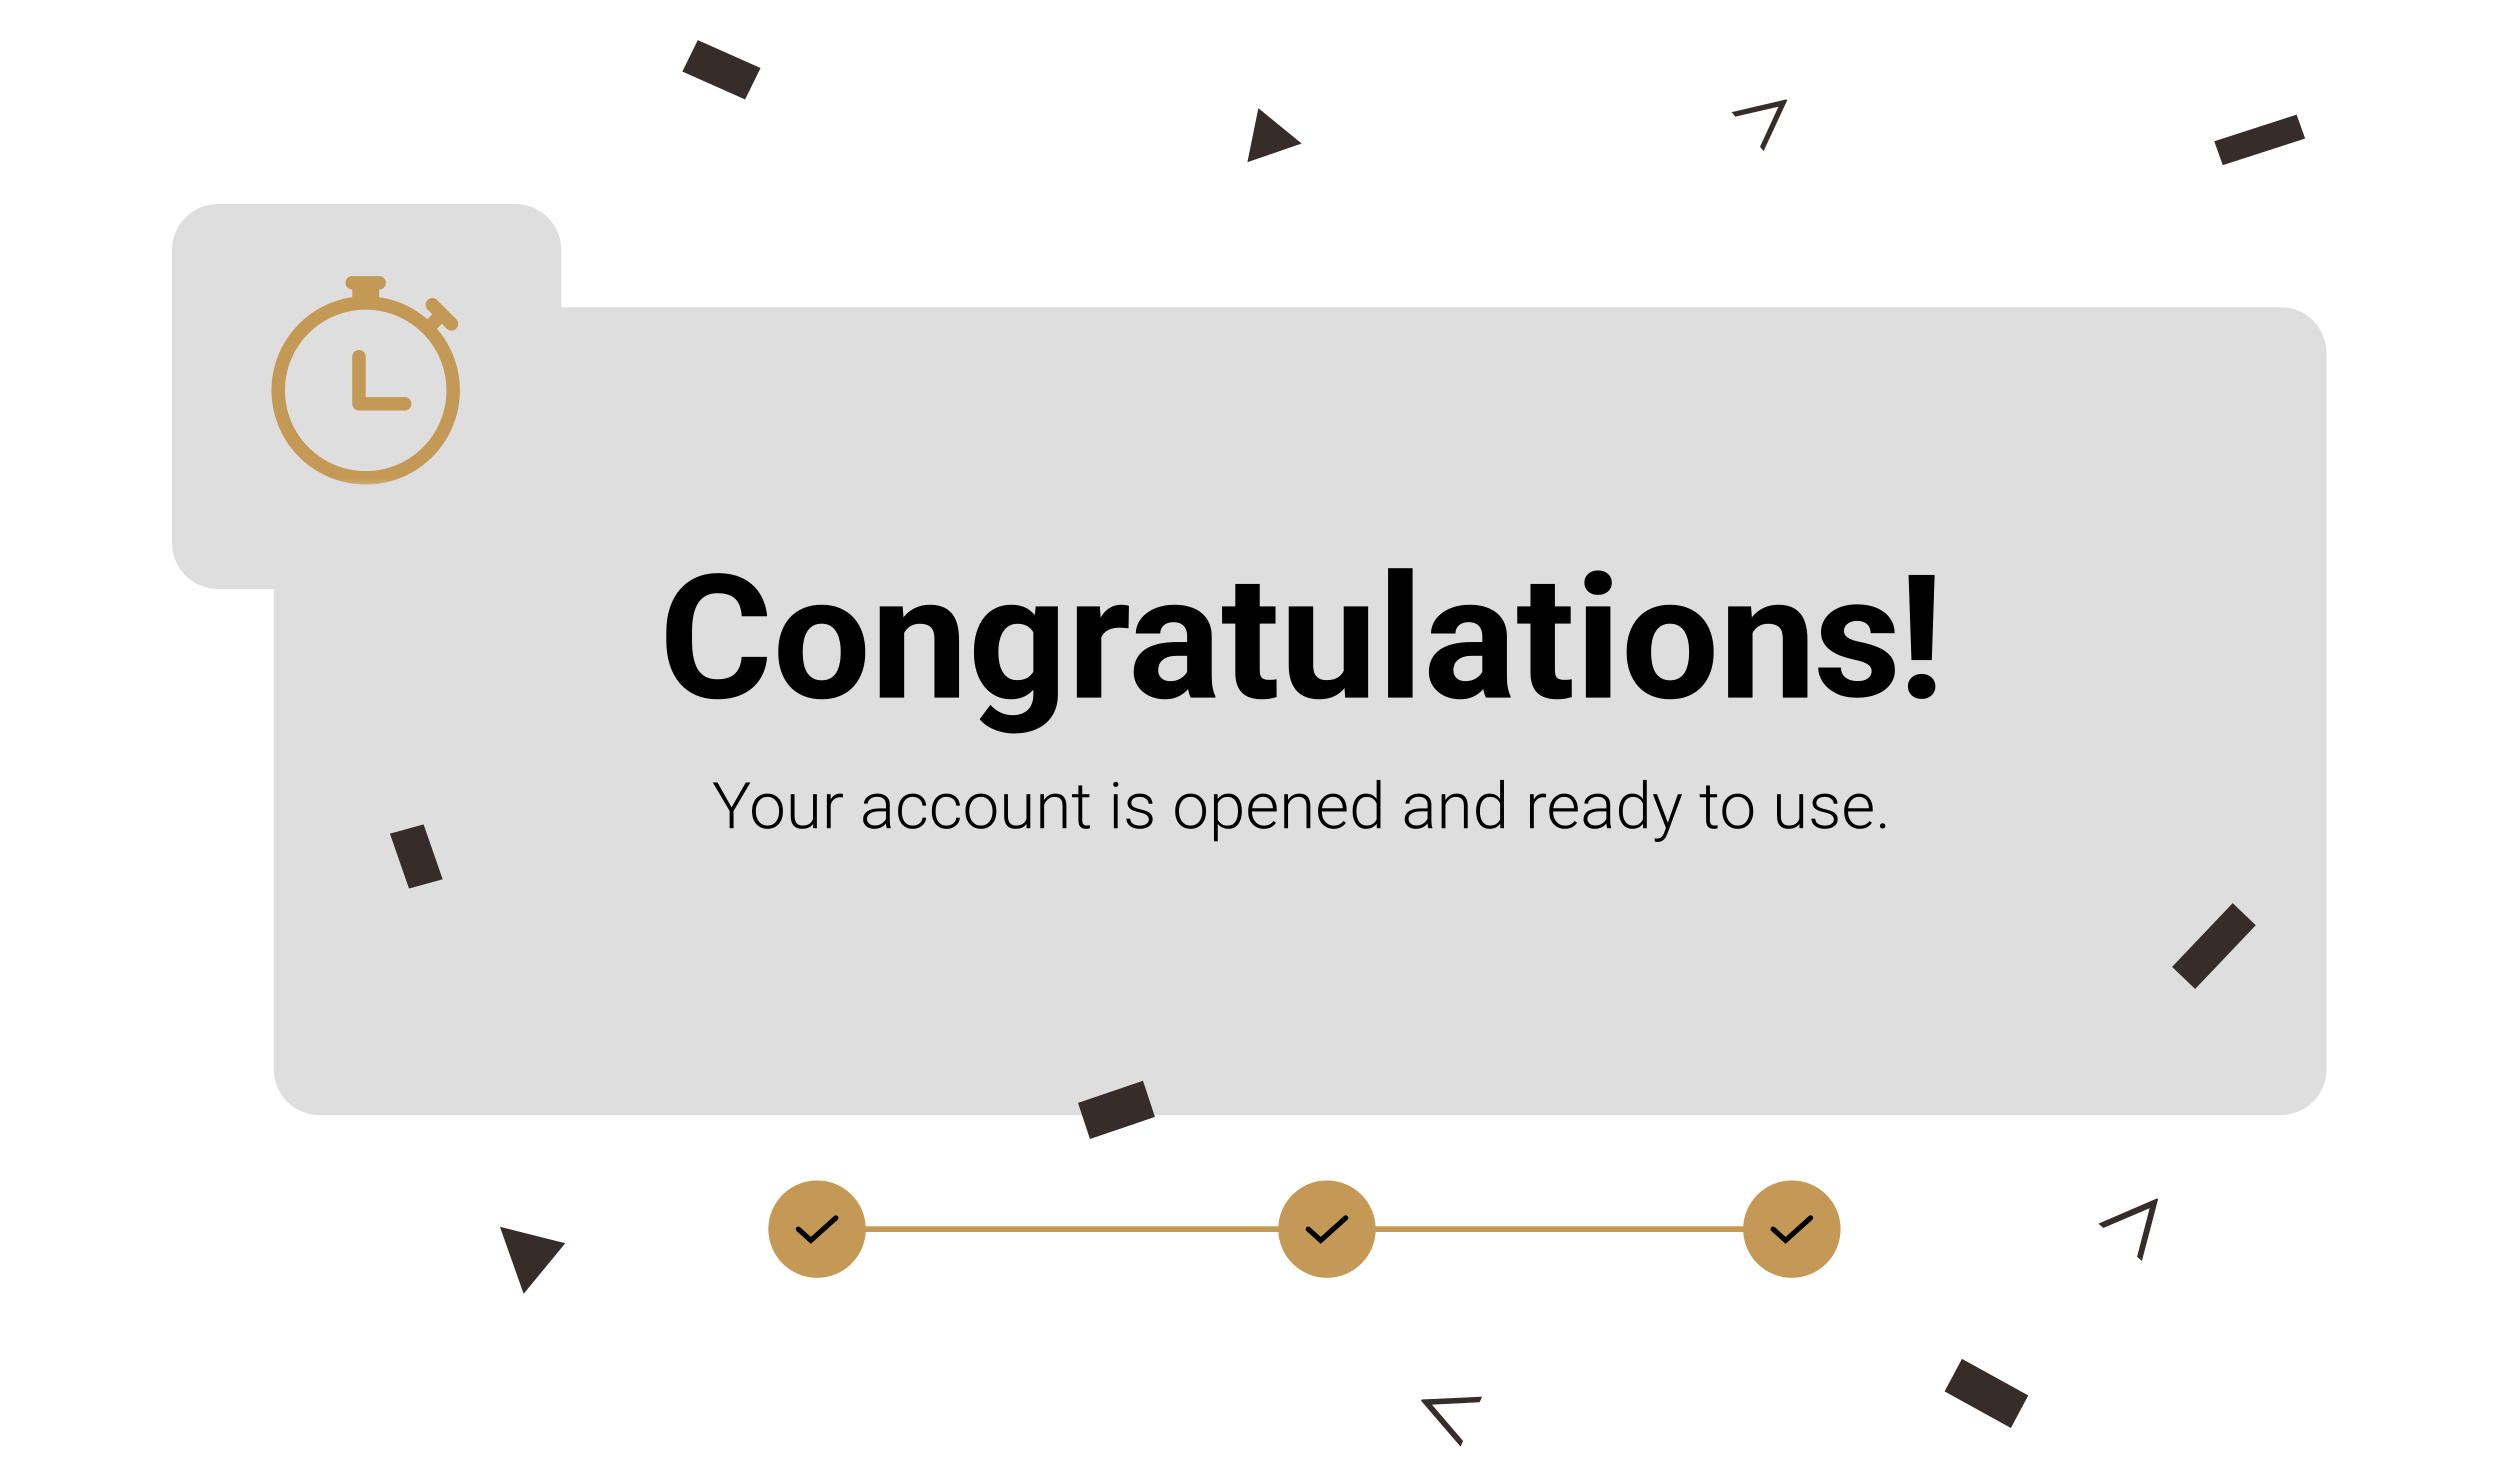 <svg width="484" height="284" viewBox="0 0 484 284" fill="none" xmlns="http://www.w3.org/2000/svg">
<g filter="url(#filter0_d_119_3181)">
<path d="M441.532 211.891H61.881C56.976 211.891 53 207.917 53 203.016V64.344C53 59.442 56.976 55.469 61.881 55.469H441.532C446.437 55.469 450.413 59.442 450.413 64.344V203.016C450.413 207.917 446.437 211.891 441.532 211.891Z" fill="#DEDEDE"/>
</g>
<path d="M138.903 151.487L141.634 156.309L144.389 151.487H145.268L142.017 157.003V160.342H141.256V157.003L138 151.487H138.903ZM145.596 157.155V156.954C145.596 156.475 145.666 156.034 145.806 155.628C145.947 155.222 146.147 154.872 146.407 154.576C146.672 154.28 146.986 154.051 147.354 153.889C147.722 153.723 148.131 153.64 148.58 153.64C149.034 153.64 149.445 153.723 149.812 153.889C150.179 154.051 150.495 154.28 150.76 154.576C151.024 154.872 151.226 155.222 151.366 155.628C151.507 156.034 151.576 156.475 151.576 156.954V157.155C151.576 157.634 151.507 158.075 151.366 158.481C151.226 158.882 151.024 159.231 150.76 159.527C150.5 159.823 150.186 160.054 149.818 160.22C149.451 160.382 149.043 160.463 148.592 160.463C148.138 160.463 147.728 160.382 147.36 160.22C146.993 160.054 146.678 159.823 146.414 159.527C146.15 159.231 145.947 158.882 145.806 158.481C145.666 158.075 145.596 157.634 145.596 157.155ZM146.332 156.954V157.155C146.332 157.515 146.382 157.858 146.481 158.183C146.581 158.503 146.724 158.789 146.915 159.04C147.105 159.287 147.339 159.482 147.62 159.625C147.901 159.766 148.225 159.837 148.592 159.837C148.956 159.837 149.275 159.766 149.552 159.625C149.833 159.482 150.067 159.287 150.258 159.04C150.448 158.789 150.591 158.503 150.685 158.183C150.784 157.858 150.834 157.515 150.834 157.155V156.954C150.834 156.598 150.784 156.258 150.685 155.939C150.591 155.618 150.446 155.333 150.251 155.081C150.062 154.829 149.827 154.631 149.546 154.484C149.266 154.339 148.943 154.265 148.58 154.265C148.217 154.265 147.895 154.339 147.614 154.484C147.338 154.631 147.103 154.829 146.908 155.081C146.719 155.333 146.574 155.618 146.475 155.939C146.38 156.258 146.332 156.598 146.332 156.954ZM157.402 158.821V153.761H158.145V160.342H157.433L157.402 158.821ZM157.539 157.605L157.922 157.593C157.922 158.006 157.873 158.387 157.773 158.736C157.675 159.085 157.52 159.389 157.309 159.648C157.099 159.908 156.827 160.108 156.493 160.25C156.158 160.393 155.755 160.463 155.285 160.463C154.959 160.463 154.659 160.419 154.387 160.329C154.119 160.236 153.888 160.091 153.694 159.891C153.5 159.693 153.349 159.436 153.242 159.119C153.139 158.803 153.087 158.419 153.087 157.97V153.761H153.824V157.982C153.824 158.334 153.863 158.629 153.942 158.864C154.024 159.099 154.135 159.287 154.276 159.429C154.421 159.572 154.586 159.672 154.772 159.733C154.956 159.795 155.157 159.825 155.372 159.825C155.917 159.825 156.346 159.721 156.66 159.514C156.978 159.308 157.202 159.036 157.334 158.7C157.47 158.359 157.539 157.994 157.539 157.605ZM160.82 154.85V160.342H160.083V153.761H160.802L160.82 154.85ZM163.191 153.712L163.173 154.382C163.09 154.369 163.01 154.359 162.931 154.352C162.852 154.343 162.768 154.339 162.677 154.339C162.355 154.339 162.073 154.397 161.829 154.516C161.59 154.629 161.387 154.789 161.222 154.996C161.057 155.199 160.931 155.437 160.845 155.713C160.758 155.985 160.709 156.277 160.696 156.589L160.423 156.692C160.423 156.263 160.469 155.864 160.56 155.494C160.65 155.126 160.789 154.803 160.975 154.527C161.164 154.248 161.402 154.031 161.687 153.876C161.975 153.718 162.314 153.64 162.702 153.64C162.796 153.64 162.889 153.648 162.98 153.663C163.075 153.676 163.145 153.693 163.191 153.712ZM171.524 159.162V155.768C171.524 155.456 171.458 155.186 171.326 154.959C171.194 154.733 171 154.558 170.744 154.437C170.488 154.314 170.173 154.254 169.796 154.254C169.45 154.254 169.14 154.314 168.868 154.437C168.6 154.554 168.387 154.714 168.231 154.916C168.077 155.116 168.001 155.337 168.001 155.58L167.258 155.573C167.258 155.326 167.321 155.088 167.444 154.856C167.568 154.625 167.743 154.418 167.971 154.235C168.198 154.053 168.468 153.909 168.781 153.804C169.099 153.695 169.448 153.64 169.828 153.64C170.307 153.64 170.727 153.718 171.091 153.876C171.458 154.035 171.745 154.272 171.951 154.588C172.158 154.905 172.26 155.302 172.26 155.78V158.961C172.26 159.189 172.277 159.423 172.31 159.667C172.347 159.91 172.399 160.11 172.465 160.269V160.342H171.679C171.63 160.195 171.591 160.014 171.561 159.795C171.537 159.572 171.524 159.361 171.524 159.162ZM171.697 156.511L171.71 157.07H170.255C169.876 157.07 169.534 157.104 169.233 157.173C168.936 157.238 168.685 157.336 168.478 157.466C168.272 157.591 168.113 157.743 168.001 157.921C167.895 158.1 167.841 158.302 167.841 158.529C167.841 158.764 167.9 158.98 168.02 159.174C168.144 159.368 168.317 159.525 168.54 159.642C168.767 159.756 169.036 159.812 169.345 159.812C169.757 159.812 170.121 159.738 170.435 159.587C170.753 159.438 171.015 159.24 171.221 158.998C171.427 158.755 171.565 158.489 171.636 158.201L171.957 158.621C171.904 158.823 171.805 159.032 171.66 159.247C171.52 159.457 171.336 159.657 171.11 159.844C170.883 160.025 170.614 160.176 170.305 160.293C169.999 160.406 169.653 160.463 169.264 160.463C168.826 160.463 168.445 160.382 168.119 160.22C167.797 160.058 167.546 159.837 167.364 159.557C167.187 159.274 167.098 158.953 167.098 158.596C167.098 158.272 167.168 157.982 167.308 157.726C167.449 157.467 167.65 157.249 167.915 157.07C168.183 156.887 168.505 156.749 168.88 156.656C169.261 156.558 169.685 156.511 170.156 156.511H171.697ZM176.718 159.837C177.032 159.837 177.325 159.78 177.597 159.667C177.874 159.549 178.101 159.376 178.279 159.15C178.461 158.919 178.563 158.636 178.588 158.304H179.294C179.273 158.721 179.143 159.095 178.904 159.423C178.669 159.748 178.359 160.003 177.976 160.19C177.595 160.372 177.177 160.463 176.718 160.463C176.252 160.463 175.839 160.38 175.48 160.214C175.125 160.048 174.828 159.817 174.589 159.521C174.349 159.221 174.168 158.872 174.044 158.474C173.925 158.073 173.864 157.641 173.864 157.179V156.924C173.864 156.462 173.925 156.032 174.044 155.635C174.168 155.233 174.349 154.884 174.589 154.588C174.828 154.288 175.125 154.055 175.48 153.889C175.835 153.723 176.246 153.64 176.712 153.64C177.191 153.64 177.621 153.735 178 153.925C178.383 154.116 178.689 154.386 178.916 154.735C179.147 155.083 179.273 155.496 179.294 155.975H178.588C178.567 155.622 178.472 155.318 178.303 155.063C178.134 154.807 177.911 154.611 177.634 154.473C177.359 154.335 177.051 154.265 176.712 154.265C176.333 154.265 176.008 154.339 175.74 154.484C175.471 154.627 175.253 154.824 175.084 155.075C174.919 155.322 174.797 155.607 174.719 155.926C174.64 156.243 174.601 156.575 174.601 156.924V157.179C174.601 157.532 174.638 157.868 174.713 158.189C174.791 158.505 174.912 158.787 175.077 159.034C175.247 159.282 175.466 159.478 175.735 159.625C176.006 159.766 176.335 159.837 176.718 159.837ZM183.257 159.837C183.57 159.837 183.863 159.78 184.136 159.667C184.411 159.549 184.639 159.376 184.816 159.15C184.998 158.919 185.101 158.636 185.126 158.304H185.831C185.811 158.721 185.681 159.095 185.442 159.423C185.206 159.748 184.896 160.003 184.513 160.19C184.133 160.372 183.714 160.463 183.257 160.463C182.789 160.463 182.377 160.38 182.018 160.214C181.663 160.048 181.366 159.817 181.126 159.521C180.887 159.221 180.706 158.872 180.581 158.474C180.462 158.073 180.402 157.641 180.402 157.179V156.924C180.402 156.462 180.462 156.032 180.581 155.635C180.706 155.233 180.887 154.884 181.126 154.588C181.366 154.288 181.663 154.055 182.018 153.889C182.373 153.723 182.783 153.64 183.25 153.64C183.729 153.64 184.158 153.735 184.538 153.925C184.922 154.116 185.227 154.386 185.454 154.735C185.685 155.083 185.811 155.496 185.831 155.975H185.126C185.106 155.622 185.01 155.318 184.841 155.063C184.671 154.807 184.449 154.611 184.173 154.473C183.896 154.335 183.588 154.265 183.25 154.265C182.87 154.265 182.546 154.339 182.278 154.484C182.01 154.627 181.791 154.824 181.622 155.075C181.457 155.322 181.335 155.607 181.256 155.926C181.178 156.243 181.139 156.575 181.139 156.924V157.179C181.139 157.532 181.176 157.868 181.25 158.189C181.328 158.505 181.451 158.787 181.616 159.034C181.785 159.282 182.003 159.478 182.272 159.625C182.544 159.766 182.872 159.837 183.257 159.837ZM186.916 157.155V156.954C186.916 156.475 186.985 156.034 187.126 155.628C187.266 155.222 187.466 154.872 187.726 154.576C187.99 154.28 188.306 154.051 188.674 153.889C189.04 153.723 189.449 153.64 189.899 153.64C190.353 153.64 190.764 153.723 191.131 153.889C191.498 154.051 191.814 154.28 192.078 154.576C192.342 154.872 192.545 155.222 192.685 155.628C192.825 156.034 192.896 156.475 192.896 156.954V157.155C192.896 157.634 192.825 158.075 192.685 158.481C192.545 158.882 192.342 159.231 192.078 159.527C191.818 159.823 191.504 160.054 191.138 160.22C190.77 160.382 190.361 160.463 189.911 160.463C189.458 160.463 189.047 160.382 188.679 160.22C188.312 160.054 187.996 159.823 187.732 159.527C187.468 159.231 187.266 158.882 187.126 158.481C186.985 158.075 186.916 157.634 186.916 157.155ZM187.652 156.954V157.155C187.652 157.515 187.702 157.858 187.8 158.183C187.899 158.503 188.044 158.789 188.234 159.04C188.423 159.287 188.659 159.482 188.94 159.625C189.22 159.766 189.544 159.837 189.911 159.837C190.274 159.837 190.595 159.766 190.871 159.625C191.151 159.482 191.387 159.287 191.577 159.04C191.766 158.789 191.909 158.503 192.004 158.183C192.103 157.858 192.153 157.515 192.153 157.155V156.954C192.153 156.598 192.103 156.258 192.004 155.939C191.909 155.618 191.764 155.333 191.571 155.081C191.381 154.829 191.145 154.631 190.865 154.484C190.584 154.339 190.263 154.265 189.899 154.265C189.536 154.265 189.214 154.339 188.934 154.484C188.657 154.631 188.421 154.829 188.228 155.081C188.038 155.333 187.893 155.618 187.795 155.939C187.7 156.258 187.652 156.598 187.652 156.954ZM198.721 158.821V153.761H199.464V160.342H198.753L198.721 158.821ZM198.857 157.605L199.242 157.593C199.242 158.006 199.192 158.387 199.093 158.736C198.994 159.085 198.839 159.389 198.628 159.648C198.418 159.908 198.145 160.108 197.811 160.25C197.477 160.393 197.075 160.463 196.604 160.463C196.278 160.463 195.979 160.419 195.706 160.329C195.438 160.236 195.207 160.091 195.013 159.891C194.819 159.693 194.668 159.436 194.561 159.119C194.458 158.803 194.406 158.419 194.406 157.97V153.761H195.143V157.982C195.143 158.334 195.182 158.629 195.261 158.864C195.343 159.099 195.455 159.287 195.594 159.429C195.739 159.572 195.904 159.672 196.09 159.733C196.276 159.795 196.476 159.825 196.691 159.825C197.235 159.825 197.664 159.721 197.978 159.514C198.296 159.308 198.521 159.036 198.653 158.7C198.79 158.359 198.857 157.994 198.857 157.605ZM202.139 155.166V160.342H201.402V153.761H202.107L202.139 155.166ZM201.972 156.644L201.644 156.462C201.668 156.073 201.749 155.707 201.886 155.367C202.021 155.026 202.205 154.726 202.436 154.467C202.672 154.207 202.945 154.005 203.259 153.859C203.577 153.712 203.928 153.64 204.311 153.64C204.646 153.64 204.945 153.684 205.21 153.773C205.474 153.863 205.699 154.005 205.885 154.199C206.07 154.394 206.21 154.643 206.305 154.947C206.405 155.252 206.454 155.622 206.454 156.06V160.342H205.711V156.054C205.711 155.6 205.647 155.245 205.519 154.99C205.391 154.73 205.21 154.546 204.974 154.437C204.739 154.327 204.46 154.272 204.138 154.272C203.783 154.272 203.471 154.35 203.204 154.503C202.94 154.654 202.717 154.85 202.535 155.093C202.358 155.332 202.222 155.59 202.126 155.866C202.031 156.137 201.98 156.396 201.972 156.644ZM210.906 153.761V154.357H207.55V153.761H210.906ZM208.782 152.07H209.518V158.742C209.518 159.046 209.56 159.276 209.642 159.429C209.724 159.584 209.832 159.687 209.964 159.74C210.096 159.793 210.239 159.819 210.391 159.819C210.503 159.819 210.61 159.812 210.713 159.801C210.817 159.784 210.91 159.768 210.992 159.752L211.023 160.366C210.932 160.395 210.815 160.416 210.67 160.433C210.525 160.453 210.382 160.463 210.237 160.463C209.952 160.463 209.7 160.412 209.481 160.312C209.263 160.206 209.092 160.027 208.968 159.776C208.843 159.521 208.782 159.174 208.782 158.736V152.07ZM216.378 153.761V160.342H215.641V153.761H216.378ZM215.511 151.857C215.511 151.719 215.555 151.604 215.641 151.511C215.732 151.413 215.856 151.365 216.013 151.365C216.17 151.365 216.293 151.413 216.384 151.511C216.479 151.604 216.527 151.719 216.527 151.857C216.527 151.991 216.479 152.106 216.384 152.204C216.293 152.297 216.17 152.344 216.013 152.344C215.856 152.344 215.732 152.297 215.641 152.204C215.555 152.106 215.511 151.991 215.511 151.857ZM222.414 158.663C222.414 158.485 222.369 158.308 222.278 158.134C222.187 157.96 222.012 157.8 221.752 157.653C221.496 157.508 221.119 157.384 220.619 157.283C220.247 157.202 219.915 157.111 219.623 157.009C219.333 156.907 219.09 156.786 218.892 156.644C218.694 156.502 218.543 156.332 218.439 156.133C218.337 155.935 218.285 155.699 218.285 155.428C218.285 155.184 218.339 154.956 218.446 154.741C218.558 154.522 218.714 154.331 218.917 154.169C219.123 154.003 219.37 153.873 219.66 153.78C219.952 153.686 220.281 153.64 220.643 153.64C221.16 153.64 221.602 153.727 221.968 153.901C222.34 154.071 222.622 154.305 222.817 154.601C223.016 154.897 223.114 155.231 223.114 155.604H222.377C222.377 155.377 222.31 155.162 222.173 154.959C222.041 154.756 221.845 154.59 221.585 154.461C221.329 154.331 221.015 154.265 220.643 154.265C220.26 154.265 219.948 154.323 219.709 154.437C219.47 154.55 219.294 154.694 219.183 154.869C219.075 155.043 219.022 155.222 219.022 155.409C219.022 155.556 219.045 155.69 219.09 155.811C219.14 155.928 219.227 156.038 219.35 156.139C219.478 156.241 219.66 156.336 219.894 156.425C220.13 156.514 220.435 156.601 220.811 156.687C221.351 156.804 221.793 156.948 222.136 157.119C222.483 157.285 222.739 157.491 222.904 157.739C223.068 157.982 223.151 158.278 223.151 158.627C223.151 158.898 223.094 159.148 222.977 159.374C222.862 159.598 222.695 159.791 222.477 159.953C222.262 160.114 222.002 160.24 221.697 160.329C221.395 160.419 221.057 160.463 220.681 160.463C220.115 160.463 219.636 160.372 219.244 160.19C218.857 160.003 218.562 159.759 218.359 159.459C218.161 159.155 218.062 158.834 218.062 158.493H218.799C218.824 158.834 218.933 159.103 219.127 159.302C219.321 159.497 219.558 159.634 219.839 159.715C220.124 159.797 220.405 159.837 220.681 159.837C221.061 159.837 221.379 159.782 221.635 159.672C221.89 159.563 222.085 159.419 222.217 159.24C222.349 159.063 222.414 158.87 222.414 158.663ZM227.516 157.155V156.954C227.516 156.475 227.586 156.034 227.727 155.628C227.866 155.222 228.067 154.872 228.327 154.576C228.591 154.28 228.907 154.051 229.274 153.889C229.641 153.723 230.05 153.64 230.5 153.64C230.954 153.64 231.365 153.723 231.732 153.889C232.099 154.051 232.415 154.28 232.679 154.576C232.943 154.872 233.145 155.222 233.286 155.628C233.426 156.034 233.496 156.475 233.496 156.954V157.155C233.496 157.634 233.426 158.075 233.286 158.481C233.145 158.882 232.943 159.231 232.679 159.527C232.419 159.823 232.105 160.054 231.738 160.22C231.371 160.382 230.962 160.463 230.512 160.463C230.059 160.463 229.648 160.382 229.28 160.22C228.913 160.054 228.598 159.823 228.333 159.527C228.069 159.231 227.866 158.882 227.727 158.481C227.586 158.075 227.516 157.634 227.516 157.155ZM228.253 156.954V157.155C228.253 157.515 228.302 157.858 228.401 158.183C228.5 158.503 228.645 158.789 228.834 159.04C229.024 159.287 229.26 159.482 229.54 159.625C229.821 159.766 230.145 159.837 230.512 159.837C230.876 159.837 231.196 159.766 231.472 159.625C231.753 159.482 231.988 159.287 232.177 159.04C232.368 158.789 232.51 158.503 232.605 158.183C232.704 157.858 232.753 157.515 232.753 157.155V156.954C232.753 156.598 232.704 156.258 232.605 155.939C232.51 155.618 232.365 155.333 232.172 155.081C231.982 154.829 231.746 154.631 231.466 154.484C231.185 154.339 230.863 154.265 230.5 154.265C230.137 154.265 229.815 154.339 229.534 154.484C229.258 154.631 229.022 154.829 228.829 155.081C228.639 155.333 228.494 155.618 228.395 155.939C228.301 156.258 228.253 156.598 228.253 156.954ZM235.762 155.026V162.872H235.02V153.761H235.713L235.762 155.026ZM240.418 156.99V157.119C240.418 157.609 240.361 158.059 240.245 158.468C240.129 158.878 239.962 159.233 239.744 159.533C239.528 159.829 239.263 160.058 238.945 160.22C238.627 160.382 238.265 160.463 237.861 160.463C237.46 160.463 237.104 160.403 236.79 160.281C236.477 160.159 236.206 159.987 235.979 159.764C235.756 159.537 235.576 159.274 235.44 158.974C235.308 158.67 235.215 158.336 235.162 157.976V156.292C235.224 155.894 235.325 155.533 235.465 155.209C235.606 154.884 235.786 154.605 236.004 154.369C236.226 154.135 236.49 153.954 236.797 153.828C237.102 153.703 237.451 153.64 237.843 153.64C238.251 153.64 238.614 153.718 238.932 153.876C239.254 154.031 239.525 154.256 239.744 154.552C239.967 154.844 240.134 155.197 240.245 155.61C240.361 156.02 240.418 156.479 240.418 156.99ZM239.675 157.119V156.99C239.675 156.605 239.634 156.249 239.551 155.92C239.473 155.592 239.351 155.306 239.186 155.063C239.025 154.816 238.819 154.623 238.567 154.484C238.319 154.347 238.025 154.278 237.681 154.278C237.326 154.278 237.023 154.337 236.771 154.454C236.524 154.569 236.317 154.72 236.152 154.911C235.987 155.097 235.857 155.302 235.762 155.525C235.667 155.748 235.598 155.967 235.552 156.182V158.122C235.63 158.43 235.756 158.716 235.929 158.98C236.103 159.239 236.334 159.448 236.622 159.606C236.916 159.759 237.273 159.837 237.694 159.837C238.032 159.837 238.326 159.768 238.573 159.63C238.821 159.493 239.025 159.3 239.186 159.053C239.351 158.806 239.473 158.517 239.551 158.189C239.634 157.86 239.675 157.504 239.675 157.119ZM244.653 160.463C244.215 160.463 243.813 160.384 243.446 160.227C243.083 160.068 242.765 159.845 242.492 159.557C242.224 159.27 242.015 158.929 241.866 158.536C241.723 158.138 241.65 157.704 241.65 157.234V156.972C241.65 156.466 241.727 156.007 241.879 155.598C242.032 155.188 242.243 154.837 242.511 154.546C242.779 154.254 243.085 154.031 243.427 153.876C243.774 153.718 244.137 153.64 244.516 153.64C244.942 153.64 245.319 153.714 245.649 153.865C245.98 154.01 246.257 154.22 246.48 154.491C246.706 154.759 246.878 155.077 246.993 155.446C247.108 155.811 247.166 156.214 247.166 156.656V157.1H242.096V156.479H246.43V156.394C246.421 156.026 246.345 155.681 246.201 155.361C246.06 155.037 245.85 154.773 245.569 154.57C245.289 154.367 244.938 154.265 244.516 154.265C244.203 154.265 243.914 154.331 243.65 154.461C243.39 154.59 243.165 154.777 242.975 155.02C242.789 155.26 242.645 155.545 242.542 155.877C242.442 156.206 242.393 156.571 242.393 156.972V157.234C242.393 157.598 242.446 157.94 242.554 158.255C242.665 158.568 242.823 158.844 243.024 159.083C243.23 159.322 243.475 159.508 243.755 159.642C244.036 159.776 244.345 159.844 244.683 159.844C245.08 159.844 245.43 159.772 245.736 159.63C246.042 159.484 246.316 159.255 246.56 158.943L247.024 159.295C246.88 159.506 246.698 159.701 246.48 159.88C246.264 160.058 246.006 160.2 245.705 160.305C245.404 160.41 245.053 160.463 244.653 160.463ZM249.364 155.166V160.342H248.628V153.761H249.333L249.364 155.166ZM249.197 156.644L248.869 156.462C248.894 156.073 248.974 155.707 249.11 155.367C249.247 155.026 249.431 154.726 249.661 154.467C249.897 154.207 250.171 154.005 250.485 153.859C250.802 153.712 251.153 153.64 251.537 153.64C251.871 153.64 252.17 153.684 252.435 153.773C252.699 153.863 252.924 154.005 253.11 154.199C253.296 154.394 253.436 154.643 253.53 154.947C253.63 155.252 253.679 155.622 253.679 156.06V160.342H252.936V156.054C252.936 155.6 252.872 155.245 252.744 154.99C252.616 154.73 252.435 154.546 252.2 154.437C251.964 154.327 251.685 154.272 251.364 154.272C251.009 154.272 250.697 154.35 250.429 154.503C250.165 154.654 249.942 154.85 249.76 155.093C249.583 155.332 249.446 155.59 249.351 155.866C249.257 156.137 249.206 156.396 249.197 156.644ZM258.187 160.463C257.749 160.463 257.347 160.384 256.979 160.227C256.616 160.068 256.299 159.845 256.026 159.557C255.758 159.27 255.549 158.929 255.4 158.536C255.256 158.138 255.184 157.704 255.184 157.234V156.972C255.184 156.466 255.26 156.007 255.413 155.598C255.565 155.188 255.776 154.837 256.044 154.546C256.312 154.254 256.618 154.031 256.961 153.876C257.308 153.718 257.67 153.64 258.05 153.64C258.475 153.64 258.853 153.714 259.183 153.865C259.514 154.01 259.79 154.22 260.013 154.491C260.24 154.759 260.411 155.077 260.527 155.446C260.642 155.811 260.7 156.214 260.7 156.656V157.1H255.63V156.479H259.963V156.394C259.954 156.026 259.878 155.681 259.735 155.361C259.594 155.037 259.383 154.773 259.103 154.57C258.822 154.367 258.471 154.265 258.05 154.265C257.737 154.265 257.447 154.331 257.183 154.461C256.923 154.59 256.698 154.777 256.509 155.02C256.323 155.26 256.178 155.545 256.076 155.877C255.976 156.206 255.927 156.571 255.927 156.972V157.234C255.927 157.598 255.981 157.94 256.087 158.255C256.199 158.568 256.356 158.844 256.558 159.083C256.765 159.322 257.008 159.508 257.289 159.642C257.57 159.776 257.879 159.844 258.217 159.844C258.614 159.844 258.964 159.772 259.27 159.63C259.575 159.484 259.85 159.255 260.093 158.943L260.558 159.295C260.413 159.506 260.231 159.701 260.013 159.88C259.798 160.058 259.54 160.2 259.239 160.305C258.938 160.41 258.587 160.463 258.187 160.463ZM266.514 159.065V151H267.257V160.342H266.562L266.514 159.065ZM261.864 157.119V156.99C261.864 156.479 261.924 156.02 262.043 155.61C262.163 155.197 262.334 154.844 262.557 154.552C262.784 154.256 263.057 154.031 263.375 153.876C263.693 153.718 264.051 153.64 264.451 153.64C264.843 153.64 265.191 153.703 265.492 153.828C265.793 153.954 266.051 154.135 266.266 154.369C266.484 154.605 266.66 154.884 266.792 155.209C266.928 155.533 267.027 155.894 267.089 156.292V157.915C267.04 158.288 266.949 158.631 266.817 158.943C266.685 159.251 266.51 159.521 266.291 159.752C266.072 159.978 265.808 160.155 265.498 160.281C265.193 160.403 264.84 160.463 264.44 160.463C264.043 160.463 263.686 160.382 263.368 160.22C263.05 160.058 262.78 159.829 262.557 159.533C262.334 159.233 262.163 158.878 262.043 158.468C261.924 158.059 261.864 157.609 261.864 157.119ZM262.607 156.99V157.119C262.607 157.504 262.646 157.86 262.725 158.189C262.803 158.517 262.922 158.803 263.083 159.046C263.245 159.289 263.449 159.48 263.697 159.618C263.944 159.756 264.237 159.825 264.576 159.825C265.001 159.825 265.358 159.746 265.646 159.587C265.936 159.425 266.166 159.212 266.339 158.949C266.514 158.681 266.64 158.389 266.718 158.073V156.182C266.668 155.967 266.596 155.748 266.501 155.525C266.406 155.302 266.276 155.097 266.111 154.911C265.95 154.72 265.744 154.569 265.492 154.454C265.244 154.337 264.943 154.278 264.588 154.278C264.245 154.278 263.95 154.347 263.702 154.484C263.455 154.623 263.249 154.816 263.083 155.063C262.922 155.306 262.803 155.592 262.725 155.92C262.646 156.249 262.607 156.605 262.607 156.99ZM276.376 159.162V155.768C276.376 155.456 276.31 155.186 276.178 154.959C276.045 154.733 275.851 154.558 275.595 154.437C275.34 154.314 275.024 154.254 274.649 154.254C274.302 154.254 273.992 154.314 273.72 154.437C273.451 154.554 273.239 154.714 273.082 154.916C272.93 155.116 272.853 155.337 272.853 155.58L272.11 155.573C272.11 155.326 272.172 155.088 272.296 154.856C272.419 154.625 272.595 154.418 272.822 154.235C273.049 154.053 273.319 153.909 273.633 153.804C273.951 153.695 274.3 153.64 274.679 153.64C275.158 153.64 275.579 153.718 275.942 153.876C276.31 154.035 276.596 154.272 276.803 154.588C277.009 154.905 277.113 155.302 277.113 155.78V158.961C277.113 159.189 277.128 159.423 277.162 159.667C277.199 159.91 277.251 160.11 277.317 160.269V160.342H276.53C276.481 160.195 276.442 160.014 276.413 159.795C276.388 159.572 276.376 159.361 276.376 159.162ZM276.549 156.511L276.561 157.07H275.106C274.727 157.07 274.387 157.104 274.085 157.173C273.788 157.238 273.536 157.336 273.33 157.466C273.123 157.591 272.964 157.743 272.853 157.921C272.746 158.1 272.692 158.302 272.692 158.529C272.692 158.764 272.752 158.98 272.871 159.174C272.995 159.368 273.168 159.525 273.391 159.642C273.618 159.756 273.887 159.812 274.196 159.812C274.61 159.812 274.972 159.738 275.286 159.587C275.604 159.438 275.866 159.24 276.072 158.998C276.279 158.755 276.417 158.489 276.487 158.201L276.809 158.621C276.756 158.823 276.656 159.032 276.511 159.247C276.372 159.457 276.188 159.657 275.961 159.844C275.734 160.025 275.465 160.176 275.156 160.293C274.85 160.406 274.504 160.463 274.116 160.463C273.679 160.463 273.296 160.382 272.971 160.22C272.648 160.058 272.397 159.837 272.215 159.557C272.038 159.274 271.949 158.953 271.949 158.596C271.949 158.272 272.019 157.982 272.159 157.726C272.3 157.467 272.503 157.249 272.767 157.07C273.034 156.887 273.356 156.749 273.733 156.656C274.112 156.558 274.537 156.511 275.008 156.511H276.549ZM279.837 155.166V160.342H279.1V153.761H279.806L279.837 155.166ZM279.67 156.644L279.341 156.462C279.366 156.073 279.447 155.707 279.583 155.367C279.719 155.026 279.902 154.726 280.133 154.467C280.369 154.207 280.644 154.005 280.957 153.859C281.275 153.712 281.625 153.64 282.01 153.64C282.344 153.64 282.643 153.684 282.907 153.773C283.171 153.863 283.396 154.005 283.582 154.199C283.768 154.394 283.908 154.643 284.003 154.947C284.102 155.252 284.152 155.622 284.152 156.06V160.342H283.409V156.054C283.409 155.6 283.344 155.245 283.217 154.99C283.089 154.73 282.907 154.546 282.671 154.437C282.437 154.327 282.158 154.272 281.836 154.272C281.482 154.272 281.17 154.35 280.902 154.503C280.637 154.654 280.415 154.85 280.233 155.093C280.055 155.332 279.919 155.59 279.824 155.866C279.729 156.137 279.678 156.396 279.67 156.644ZM290.423 159.065V151H291.167V160.342H290.472L290.423 159.065ZM285.774 157.119V156.99C285.774 156.479 285.834 156.02 285.953 155.61C286.073 155.197 286.244 154.844 286.467 154.552C286.694 154.256 286.967 154.031 287.285 153.876C287.603 153.718 287.961 153.64 288.361 153.64C288.753 153.64 289.1 153.703 289.402 153.828C289.703 153.954 289.961 154.135 290.175 154.369C290.394 154.605 290.57 154.884 290.702 155.209C290.838 155.533 290.937 155.894 290.999 156.292V157.915C290.949 158.288 290.859 158.631 290.727 158.943C290.595 159.251 290.42 159.521 290.201 159.752C289.981 159.978 289.717 160.155 289.408 160.281C289.102 160.403 288.749 160.463 288.35 160.463C287.953 160.463 287.596 160.382 287.278 160.22C286.96 160.058 286.69 159.829 286.467 159.533C286.244 159.233 286.073 158.878 285.953 158.468C285.834 158.059 285.774 157.609 285.774 157.119ZM286.516 156.99V157.119C286.516 157.504 286.556 157.86 286.634 158.189C286.713 158.517 286.832 158.803 286.993 159.046C287.155 159.289 287.359 159.48 287.606 159.618C287.854 159.756 288.147 159.825 288.485 159.825C288.911 159.825 289.268 159.746 289.556 159.587C289.846 159.425 290.076 159.212 290.249 158.949C290.423 158.681 290.549 158.389 290.628 158.073V156.182C290.578 155.967 290.506 155.748 290.411 155.525C290.316 155.302 290.186 155.097 290.021 154.911C289.86 154.72 289.653 154.569 289.402 154.454C289.154 154.337 288.853 154.278 288.498 154.278C288.155 154.278 287.86 154.347 287.612 154.484C287.365 154.623 287.159 154.816 286.993 155.063C286.832 155.306 286.713 155.592 286.634 155.92C286.556 156.249 286.516 156.605 286.516 156.99ZM296.948 154.85V160.342H296.212V153.761H296.93L296.948 154.85ZM299.319 153.712L299.301 154.382C299.219 154.369 299.138 154.359 299.059 154.352C298.981 154.343 298.897 154.339 298.806 154.339C298.484 154.339 298.201 154.397 297.957 154.516C297.719 154.629 297.516 154.789 297.351 154.996C297.186 155.199 297.06 155.437 296.974 155.713C296.887 155.985 296.837 156.277 296.825 156.589L296.552 156.692C296.552 156.263 296.597 155.864 296.688 155.494C296.779 155.126 296.918 154.803 297.104 154.527C297.293 154.248 297.53 154.031 297.816 153.876C298.104 153.718 298.442 153.64 298.83 153.64C298.925 153.64 299.018 153.648 299.109 153.663C299.204 153.676 299.274 153.693 299.319 153.712ZM302.948 160.463C302.51 160.463 302.108 160.384 301.74 160.227C301.378 160.068 301.06 159.845 300.787 159.557C300.519 159.27 300.31 158.929 300.161 158.536C300.018 158.138 299.945 157.704 299.945 157.234V156.972C299.945 156.466 300.021 156.007 300.174 155.598C300.326 155.188 300.538 154.837 300.806 154.546C301.074 154.254 301.38 154.031 301.722 153.876C302.069 153.718 302.432 153.64 302.811 153.64C303.236 153.64 303.614 153.714 303.944 153.865C304.275 154.01 304.552 154.22 304.774 154.491C305.001 154.759 305.172 155.077 305.288 155.446C305.403 155.811 305.461 156.214 305.461 156.656V157.1H300.391V156.479H304.725V156.394C304.716 156.026 304.64 155.681 304.496 155.361C304.355 155.037 304.145 154.773 303.864 154.57C303.584 154.367 303.232 154.265 302.811 154.265C302.498 154.265 302.209 154.331 301.945 154.461C301.685 154.59 301.46 154.777 301.27 155.02C301.084 155.26 300.94 155.545 300.837 155.877C300.737 156.206 300.688 156.571 300.688 156.972V157.234C300.688 157.598 300.741 157.94 300.849 158.255C300.96 158.568 301.118 158.844 301.319 159.083C301.525 159.322 301.77 159.508 302.05 159.642C302.331 159.776 302.64 159.844 302.978 159.844C303.375 159.844 303.725 159.772 304.031 159.63C304.336 159.484 304.611 159.255 304.855 158.943L305.319 159.295C305.174 159.506 304.993 159.701 304.774 159.88C304.559 160.058 304.301 160.2 304 160.305C303.699 160.41 303.348 160.463 302.948 160.463ZM310.996 159.162V155.768C310.996 155.456 310.93 155.186 310.798 154.959C310.666 154.733 310.472 154.558 310.216 154.437C309.96 154.314 309.644 154.254 309.268 154.254C308.922 154.254 308.612 154.314 308.34 154.437C308.072 154.554 307.859 154.714 307.702 154.916C307.549 155.116 307.473 155.337 307.473 155.58L306.73 155.573C306.73 155.326 306.793 155.088 306.916 154.856C307.04 154.625 307.215 154.418 307.443 154.235C307.67 154.053 307.94 153.909 308.253 153.804C308.571 153.695 308.92 153.64 309.3 153.64C309.779 153.64 310.199 153.718 310.563 153.876C310.93 154.035 311.217 154.272 311.423 154.588C311.63 154.905 311.732 155.302 311.732 155.78V158.961C311.732 159.189 311.749 159.423 311.782 159.667C311.819 159.91 311.871 160.11 311.937 160.269V160.342H311.151C311.102 160.195 311.062 160.014 311.033 159.795C311.009 159.572 310.996 159.361 310.996 159.162ZM311.169 156.511L311.182 157.07H309.727C309.348 157.07 309.006 157.104 308.705 157.173C308.408 157.238 308.157 157.336 307.95 157.466C307.744 157.591 307.585 157.743 307.473 157.921C307.366 158.1 307.313 158.302 307.313 158.529C307.313 158.764 307.372 158.98 307.492 159.174C307.616 159.368 307.789 159.525 308.012 159.642C308.239 159.756 308.508 159.812 308.817 159.812C309.229 159.812 309.593 159.738 309.907 159.587C310.225 159.438 310.487 159.24 310.693 158.998C310.899 158.755 311.037 158.489 311.108 158.201L311.429 158.621C311.376 158.823 311.277 159.032 311.132 159.247C310.992 159.457 310.808 159.657 310.582 159.844C310.354 160.025 310.086 160.176 309.777 160.293C309.471 160.406 309.125 160.463 308.736 160.463C308.298 160.463 307.917 160.382 307.59 160.22C307.269 160.058 307.018 159.837 306.836 159.557C306.658 159.274 306.57 158.953 306.57 158.596C306.57 158.272 306.639 157.982 306.78 157.726C306.921 157.467 307.122 157.249 307.386 157.07C307.655 156.887 307.977 156.749 308.352 156.656C308.733 156.558 309.157 156.511 309.628 156.511H311.169ZM318.072 159.065V151H318.816V160.342H318.122L318.072 159.065ZM313.423 157.119V156.99C313.423 156.479 313.483 156.02 313.602 155.61C313.722 155.197 313.893 154.844 314.116 154.552C314.343 154.256 314.616 154.031 314.934 153.876C315.251 153.718 315.61 153.64 316.01 153.64C316.402 153.64 316.749 153.703 317.051 153.828C317.352 153.954 317.61 154.135 317.825 154.369C318.043 154.605 318.219 154.884 318.351 155.209C318.487 155.533 318.586 155.894 318.648 156.292V157.915C318.598 158.288 318.508 158.631 318.376 158.943C318.244 159.251 318.068 159.521 317.849 159.752C317.63 159.978 317.366 160.155 317.057 160.281C316.751 160.403 316.398 160.463 315.999 160.463C315.603 160.463 315.246 160.382 314.927 160.22C314.609 160.058 314.339 159.829 314.116 159.533C313.893 159.233 313.722 158.878 313.602 158.468C313.483 158.059 313.423 157.609 313.423 157.119ZM314.166 156.99V157.119C314.166 157.504 314.205 157.86 314.283 158.189C314.362 158.517 314.482 158.803 314.642 159.046C314.804 159.289 315.008 159.48 315.255 159.618C315.503 159.756 315.796 159.825 316.134 159.825C316.56 159.825 316.917 159.746 317.206 159.587C317.495 159.425 317.725 159.212 317.899 158.949C318.072 158.681 318.199 158.389 318.277 158.073V156.182C318.227 155.967 318.155 155.748 318.06 155.525C317.965 155.302 317.835 155.097 317.67 154.911C317.509 154.72 317.303 154.569 317.051 154.454C316.803 154.337 316.502 154.278 316.147 154.278C315.804 154.278 315.51 154.347 315.261 154.484C315.014 154.623 314.808 154.816 314.642 155.063C314.482 155.306 314.362 155.592 314.283 155.92C314.205 156.249 314.166 156.605 314.166 156.99ZM322.753 159.685L324.839 153.761H325.638L322.802 161.4C322.744 161.55 322.67 161.716 322.579 161.899C322.493 162.081 322.378 162.256 322.233 162.422C322.092 162.592 321.915 162.73 321.7 162.835C321.49 162.945 321.232 163 320.927 163C320.848 163 320.747 162.99 320.623 162.969C320.503 162.953 320.417 162.937 320.363 162.92L320.357 162.307C320.402 162.318 320.468 162.328 320.555 162.337C320.642 162.345 320.702 162.349 320.735 162.349C321.003 162.349 321.228 162.305 321.41 162.215C321.595 162.126 321.75 161.992 321.874 161.814C321.997 161.639 322.107 161.42 322.202 161.157L322.753 159.685ZM320.802 153.761L322.939 159.412L323.136 160.172L322.598 160.469L319.998 153.761H320.802ZM332.423 153.761V154.357H329.068V153.761H332.423ZM330.3 152.07H331.036V158.742C331.036 159.046 331.078 159.276 331.16 159.429C331.243 159.584 331.35 159.687 331.482 159.74C331.614 159.793 331.757 159.819 331.909 159.819C332.021 159.819 332.128 159.812 332.232 159.801C332.334 159.784 332.427 159.768 332.509 159.752L332.541 160.366C332.45 160.395 332.332 160.416 332.188 160.433C332.043 160.453 331.899 160.463 331.755 160.463C331.47 160.463 331.218 160.412 330.999 160.312C330.781 160.206 330.61 160.027 330.485 159.776C330.361 159.521 330.3 159.174 330.3 158.736V152.07ZM333.444 157.155V156.954C333.444 156.475 333.515 156.034 333.655 155.628C333.795 155.222 333.996 154.872 334.256 154.576C334.52 154.28 334.836 154.051 335.203 153.889C335.57 153.723 335.979 153.64 336.428 153.64C336.883 153.64 337.294 153.723 337.66 153.889C338.028 154.051 338.344 154.28 338.608 154.576C338.872 154.872 339.074 155.222 339.215 155.628C339.355 156.034 339.425 156.475 339.425 156.954V157.155C339.425 157.634 339.355 158.075 339.215 158.481C339.074 158.882 338.872 159.231 338.608 159.527C338.348 159.823 338.034 160.054 337.667 160.22C337.3 160.382 336.891 160.463 336.441 160.463C335.987 160.463 335.577 160.382 335.209 160.22C334.842 160.054 334.526 159.823 334.262 159.527C333.998 159.231 333.795 158.882 333.655 158.481C333.515 158.075 333.444 157.634 333.444 157.155ZM334.181 156.954V157.155C334.181 157.515 334.231 157.858 334.33 158.183C334.429 158.503 334.574 158.789 334.763 159.04C334.953 159.287 335.189 159.482 335.469 159.625C335.75 159.766 336.074 159.837 336.441 159.837C336.804 159.837 337.125 159.766 337.4 159.625C337.681 159.482 337.917 159.287 338.106 159.04C338.296 158.789 338.439 158.503 338.534 158.183C338.632 157.858 338.682 157.515 338.682 157.155V156.954C338.682 156.598 338.632 156.258 338.534 155.939C338.439 155.618 338.294 155.333 338.1 155.081C337.911 154.829 337.675 154.631 337.395 154.484C337.114 154.339 336.792 154.265 336.428 154.265C336.066 154.265 335.744 154.339 335.463 154.484C335.187 154.631 334.951 154.829 334.757 155.081C334.568 155.333 334.423 155.618 334.324 155.939C334.228 156.258 334.181 156.598 334.181 156.954ZM348.347 158.821V153.761H349.09V160.342H348.377L348.347 158.821ZM348.483 157.605L348.867 157.593C348.867 158.006 348.817 158.387 348.718 158.736C348.619 159.085 348.464 159.389 348.254 159.648C348.044 159.908 347.771 160.108 347.436 160.25C347.102 160.393 346.7 160.463 346.229 160.463C345.903 160.463 345.604 160.419 345.331 160.329C345.063 160.236 344.833 160.091 344.638 159.891C344.444 159.693 344.294 159.436 344.186 159.119C344.083 158.803 344.032 158.419 344.032 157.97V153.761H344.768V157.982C344.768 158.334 344.807 158.629 344.885 158.864C344.968 159.099 345.08 159.287 345.22 159.429C345.364 159.572 345.53 159.672 345.716 159.733C345.901 159.795 346.102 159.825 346.316 159.825C346.86 159.825 347.29 159.721 347.604 159.514C347.921 159.308 348.146 159.036 348.278 158.7C348.414 158.359 348.483 157.994 348.483 157.605ZM355.039 158.663C355.039 158.485 354.994 158.308 354.903 158.134C354.812 157.96 354.637 157.8 354.377 157.653C354.121 157.508 353.743 157.384 353.244 157.283C352.872 157.202 352.541 157.111 352.247 157.009C351.958 156.907 351.714 156.786 351.517 156.644C351.318 156.502 351.168 156.332 351.064 156.133C350.961 155.935 350.91 155.699 350.91 155.428C350.91 155.184 350.963 154.956 351.071 154.741C351.182 154.522 351.339 154.331 351.541 154.169C351.748 154.003 351.995 153.873 352.284 153.78C352.577 153.686 352.905 153.64 353.269 153.64C353.784 153.64 354.226 153.727 354.594 153.901C354.964 154.071 355.248 154.305 355.442 154.601C355.64 154.897 355.739 155.231 355.739 155.604H355.002C355.002 155.377 354.934 155.162 354.797 154.959C354.665 154.756 354.47 154.59 354.21 154.461C353.953 154.331 353.64 154.265 353.269 154.265C352.885 154.265 352.573 154.323 352.333 154.437C352.095 154.55 351.919 154.694 351.807 154.869C351.7 155.043 351.647 155.222 351.647 155.409C351.647 155.556 351.669 155.69 351.714 155.811C351.764 155.928 351.851 156.038 351.974 156.139C352.102 156.241 352.284 156.336 352.519 156.425C352.755 156.514 353.06 156.601 353.435 156.687C353.976 156.804 354.418 156.948 354.76 157.119C355.107 157.285 355.363 157.491 355.529 157.739C355.693 157.982 355.776 158.278 355.776 158.627C355.776 158.898 355.718 159.148 355.603 159.374C355.487 159.598 355.319 159.791 355.101 159.953C354.886 160.114 354.626 160.24 354.321 160.329C354.02 160.419 353.682 160.463 353.305 160.463C352.74 160.463 352.262 160.372 351.87 160.19C351.482 160.003 351.186 159.759 350.984 159.459C350.785 159.155 350.687 158.834 350.687 158.493H351.424C351.448 158.834 351.558 159.103 351.751 159.302C351.946 159.497 352.183 159.634 352.463 159.715C352.749 159.797 353.029 159.837 353.305 159.837C353.685 159.837 354.003 159.782 354.259 159.672C354.515 159.563 354.709 159.419 354.841 159.24C354.973 159.063 355.039 158.87 355.039 158.663ZM360.041 160.463C359.604 160.463 359.201 160.384 358.835 160.227C358.471 160.068 358.153 159.845 357.881 159.557C357.612 159.27 357.404 158.929 357.255 158.536C357.111 158.138 357.038 157.704 357.038 157.234V156.972C357.038 156.466 357.116 156.007 357.268 155.598C357.421 155.188 357.631 154.837 357.9 154.546C358.168 154.254 358.473 154.031 358.816 153.876C359.162 153.718 359.526 153.64 359.905 153.64C360.331 153.64 360.708 153.714 361.038 153.865C361.368 154.01 361.645 154.22 361.868 154.491C362.094 154.759 362.267 155.077 362.382 155.446C362.497 155.811 362.555 156.214 362.555 156.656V157.1H357.484V156.479H361.819V156.394C361.81 156.026 361.734 155.681 361.589 155.361C361.449 155.037 361.238 154.773 360.957 154.57C360.677 154.367 360.327 154.265 359.905 154.265C359.591 154.265 359.303 154.331 359.039 154.461C358.779 154.59 358.554 154.777 358.363 155.02C358.178 155.26 358.034 155.545 357.93 155.877C357.831 156.206 357.781 156.571 357.781 156.972V157.234C357.781 157.598 357.835 157.94 357.943 158.255C358.054 158.568 358.211 158.844 358.413 159.083C358.619 159.322 358.863 159.508 359.144 159.642C359.424 159.776 359.734 159.844 360.072 159.844C360.468 159.844 360.819 159.772 361.124 159.63C361.431 159.484 361.704 159.255 361.949 158.943L362.412 159.295C362.269 159.506 362.087 159.701 361.868 159.88C361.653 160.058 361.395 160.2 361.094 160.305C360.793 160.41 360.442 160.463 360.041 160.463ZM363.948 159.898C363.948 159.756 363.993 159.636 364.084 159.539C364.179 159.438 364.307 159.387 364.469 159.387C364.633 159.387 364.763 159.436 364.858 159.533C364.954 159.63 365 159.752 365 159.898C365 160.036 364.954 160.153 364.858 160.25C364.763 160.348 364.633 160.397 364.469 160.397C364.307 160.397 364.179 160.348 364.084 160.25C363.993 160.153 363.948 160.036 363.948 159.898Z" fill="black"/>
<g filter="url(#filter1_d_119_3181)">
<path d="M99.789 110.017H42.184C37.279 110.017 33.303 106.043 33.303 101.142V44.375C33.303 39.474 37.279 35.5 42.184 35.5H99.789C104.694 35.5 108.67 39.474 108.67 44.375V101.142C108.67 106.043 104.694 110.017 99.789 110.017Z" fill="#DEDEDE"/>
</g>
<mask id="mask0_119_3181" style="mask-type:luminance" maskUnits="userSpaceOnUse" x="49" y="52" width="43" height="42">
<path d="M91.647 52.141H49.955V93.806H91.647V52.141Z" fill="white"/>
</mask>
<g mask="url(#mask0_119_3181)">
<path d="M78.356 79.484C78.701 79.484 79.033 79.346 79.277 79.102C79.522 78.858 79.659 78.527 79.659 78.181C79.659 77.836 79.522 77.505 79.277 77.261C79.033 77.017 78.701 76.879 78.356 76.879H70.799V69.067C70.799 68.722 70.662 68.391 70.418 68.147C70.173 67.902 69.842 67.765 69.496 67.765C69.151 67.765 68.819 67.902 68.575 68.147C68.331 68.391 68.193 68.722 68.193 69.067V78.181C68.193 78.527 68.331 78.858 68.575 79.102C68.819 79.346 69.151 79.484 69.496 79.484H78.356Z" fill="#C49955"/>
<path d="M66.892 54.745C66.892 54.399 67.03 54.068 67.274 53.824C67.519 53.58 67.85 53.443 68.195 53.443H73.407C73.753 53.443 74.084 53.58 74.328 53.824C74.573 54.068 74.71 54.399 74.71 54.745C74.71 55.09 74.573 55.421 74.328 55.665C74.084 55.91 73.753 56.047 73.407 56.047V57.531C76.951 58.041 80.166 59.562 82.746 61.802L82.777 61.768L83.7 60.846L82.777 59.927C82.533 59.683 82.395 59.352 82.395 59.006C82.395 58.66 82.532 58.329 82.776 58.084C83.02 57.84 83.352 57.703 83.698 57.702C84.043 57.702 84.375 57.839 84.62 58.083L88.304 61.768C88.429 61.888 88.528 62.032 88.596 62.191C88.664 62.349 88.7 62.52 88.702 62.693C88.703 62.866 88.67 63.038 88.605 63.197C88.539 63.358 88.443 63.503 88.32 63.625C88.198 63.747 88.052 63.844 87.892 63.91C87.732 63.975 87.561 64.008 87.388 64.006C87.215 64.005 87.044 63.969 86.885 63.901C86.726 63.833 86.582 63.733 86.462 63.609L85.542 62.687L84.62 63.609L84.586 63.64C87.239 66.701 88.797 70.558 89.013 74.601C89.23 78.645 88.093 82.645 85.782 85.972C83.471 89.298 80.118 91.761 76.251 92.971C72.384 94.181 68.224 94.07 64.427 92.656C60.63 91.241 57.413 88.604 55.283 85.159C53.153 81.714 52.23 77.659 52.663 73.632C53.094 69.606 54.856 65.838 57.668 62.923C60.481 60.008 64.185 58.112 68.195 57.534V56.047C67.85 56.047 67.519 55.91 67.274 55.665C67.03 55.421 66.892 55.09 66.892 54.745ZM70.801 59.953C68.748 59.953 66.715 60.357 64.818 61.143C62.921 61.928 61.198 63.079 59.746 64.53C56.814 67.46 55.167 71.435 55.168 75.579C55.168 79.723 56.816 83.697 59.748 86.626C62.68 89.556 66.657 91.202 70.804 91.202C74.95 91.202 78.927 89.555 81.859 86.625C84.791 83.694 86.438 79.72 86.437 75.576C86.437 71.432 84.789 67.458 81.857 64.528C78.925 61.598 74.948 59.953 70.801 59.953Z" fill="#C49955"/>
</g>
<path d="M430.328 31.974L446.277 26.813L444.624 22.188L428.675 27.348L430.328 31.974Z" fill="#362D2A"/>
<path d="M144.25 19.258L147.242 13.171L135.093 7.766L132.101 13.853L144.25 19.258Z" fill="#362D2A"/>
<g filter="url(#filter2_d_119_3181)">
<path d="M432.249 170.844L420.51 183.191L424.976 187.471L436.715 175.124L432.249 170.844Z" fill="#362D2A"/>
</g>
<path d="M376.469 269.377L389.307 276.463L392.673 270.162L379.836 263.076L376.469 269.377Z" fill="#362D2A"/>
<g filter="url(#filter3_d_119_3181)">
<path d="M223.596 212.226L221.277 205.234L208.697 209.521L211.016 216.513L223.596 212.226Z" fill="#362D2A"/>
</g>
<g filter="url(#filter4_d_119_3181)">
<path d="M82.006 155.599L75.486 157.388L79.179 168.017L85.698 166.227L82.006 155.599Z" fill="#362D2A"/>
</g>
<path d="M243.621 20.946L251.993 27.784L241.494 31.399L243.621 20.946Z" fill="#362D2A"/>
<path d="M96.789 237.512L109.433 240.694L101.377 250.485L96.789 237.512Z" fill="#362D2A"/>
<path d="M407.21 237.736L416.17 233.903L413.732 243.315L414.671 244.118L417.805 232.196L417.592 232.012L406.24 236.9L407.227 237.745L407.21 237.736Z" fill="#362D2A"/>
<path d="M283.252 278.965L277.234 271.938L286.461 271.475L286.923 270.397L275.223 270.94L275.117 271.187L282.771 280.081L283.256 278.948L283.252 278.965Z" fill="#362D2A"/>
<path d="M335.96 22.579L344.313 20.652L340.739 28.422L341.428 29.264L345.996 19.428L345.838 19.236L335.25 21.706L335.973 22.59L335.96 22.579Z" fill="#362D2A"/>
<path d="M350.788 237.406H158.742V238.516H350.788V237.406Z" fill="#C49955"/>
<path d="M158.188 247.391C163.399 247.391 167.624 243.169 167.624 237.961C167.624 232.753 163.399 228.531 158.188 228.531C152.976 228.531 148.752 232.753 148.752 237.961C148.752 243.169 152.976 247.391 158.188 247.391Z" fill="#C49955"/>
<path d="M256.903 247.391C262.114 247.391 266.338 243.169 266.338 237.961C266.338 232.753 262.114 228.531 256.903 228.531C251.691 228.531 247.467 232.753 247.467 237.961C247.467 243.169 251.691 247.391 256.903 247.391Z" fill="#C49955"/>
<path d="M256.902 244.489C260.509 244.489 263.434 241.566 263.434 237.961C263.434 234.355 260.509 231.433 256.902 231.433C253.294 231.433 250.369 234.355 250.369 237.961C250.369 241.566 253.294 244.489 256.902 244.489Z" fill="#C49955"/>
<path d="M158.189 244.489C161.796 244.489 164.721 241.566 164.721 237.961C164.721 234.355 161.796 231.433 158.189 231.433C154.581 231.433 151.656 234.355 151.656 237.961C151.656 241.566 154.581 244.489 158.189 244.489Z" fill="#C49955"/>
<path d="M346.905 247.391C352.116 247.391 356.34 243.169 356.34 237.961C356.34 232.753 352.116 228.531 346.905 228.531C341.693 228.531 337.469 232.753 337.469 237.961C337.469 243.169 341.693 247.391 346.905 247.391Z" fill="#C49955"/>
<path d="M154.559 237.961L156.979 240.138L161.817 235.784" stroke="black" stroke-linecap="round"/>
<path d="M253.271 237.961L255.691 240.138L260.53 235.784" stroke="black" stroke-linecap="round"/>
<path d="M343.273 237.961L345.693 240.138L350.532 235.784" stroke="black" stroke-linecap="round"/>
<path d="M143.582 127.174H148.492C148.394 128.772 147.951 130.192 147.163 131.431C146.385 132.671 145.295 133.639 143.894 134.334C142.504 135.03 140.829 135.378 138.87 135.378C137.337 135.378 135.963 135.117 134.748 134.595C133.533 134.063 132.492 133.302 131.627 132.312C130.774 131.323 130.122 130.126 129.674 128.724C129.225 127.322 129 125.751 129 124.01V122.363C129 120.623 129.23 119.052 129.689 117.649C130.16 116.236 130.829 115.034 131.694 114.045C132.569 113.055 133.615 112.294 134.83 111.761C136.045 111.229 137.403 110.962 138.902 110.962C140.895 110.962 142.575 111.321 143.944 112.039C145.324 112.757 146.391 113.746 147.146 115.007C147.912 116.268 148.373 117.704 148.525 119.313H143.599C143.544 118.356 143.352 117.546 143.024 116.883C142.696 116.209 142.198 115.704 141.53 115.366C140.873 115.018 139.997 114.844 138.902 114.844C138.081 114.844 137.365 114.996 136.751 115.301C136.138 115.605 135.623 116.067 135.207 116.687C134.792 117.307 134.48 118.09 134.272 119.035C134.074 119.971 133.976 121.069 133.976 122.33V124.01C133.976 125.239 134.069 126.32 134.255 127.256C134.441 128.181 134.726 128.963 135.109 129.604C135.503 130.235 136.007 130.714 136.62 131.04C137.244 131.355 137.994 131.513 138.87 131.513C139.899 131.513 140.747 131.35 141.415 131.024C142.083 130.697 142.592 130.214 142.942 129.572C143.304 128.93 143.517 128.132 143.582 127.174ZM150.676 126.408V126.066C150.676 124.771 150.862 123.58 151.234 122.494C151.608 121.396 152.149 120.444 152.86 119.639C153.572 118.835 154.448 118.21 155.488 117.764C156.528 117.307 157.721 117.078 159.068 117.078C160.415 117.078 161.614 117.307 162.665 117.764C163.716 118.21 164.597 118.835 165.308 119.639C166.031 120.444 166.578 121.396 166.951 122.494C167.323 123.58 167.509 124.771 167.509 126.066V126.408C167.509 127.691 167.323 128.882 166.951 129.98C166.578 131.067 166.031 132.019 165.308 132.834C164.597 133.639 163.721 134.264 162.681 134.71C161.641 135.156 160.447 135.378 159.101 135.378C157.755 135.378 156.556 135.156 155.505 134.71C154.464 134.264 153.583 133.639 152.86 132.834C152.149 132.019 151.608 131.067 151.234 129.98C150.862 128.882 150.676 127.691 150.676 126.408ZM155.406 126.066V126.408C155.406 127.147 155.472 127.838 155.603 128.479C155.735 129.121 155.943 129.686 156.227 130.175C156.523 130.653 156.906 131.029 157.376 131.301C157.847 131.573 158.422 131.709 159.101 131.709C159.758 131.709 160.321 131.573 160.792 131.301C161.263 131.029 161.641 130.653 161.925 130.175C162.21 129.686 162.418 129.121 162.549 128.479C162.692 127.838 162.763 127.147 162.763 126.408V126.066C162.763 125.348 162.692 124.673 162.549 124.043C162.418 123.402 162.205 122.836 161.909 122.347C161.624 121.847 161.247 121.455 160.776 121.172C160.305 120.889 159.736 120.748 159.068 120.748C158.4 120.748 157.831 120.889 157.361 121.172C156.9 121.455 156.523 121.847 156.227 122.347C155.943 122.836 155.735 123.402 155.603 124.043C155.472 124.673 155.406 125.348 155.406 126.066ZM175.046 121.172V135.052H170.317V117.405H174.751L175.046 121.172ZM174.356 125.609H173.076C173.076 124.304 173.245 123.129 173.585 122.086C173.924 121.031 174.4 120.134 175.014 119.395C175.627 118.644 176.355 118.073 177.198 117.682C178.051 117.28 179.003 117.078 180.054 117.078C180.887 117.078 181.648 117.198 182.337 117.437C183.027 117.676 183.618 118.057 184.111 118.579C184.615 119.101 184.998 119.791 185.261 120.65C185.534 121.509 185.671 122.558 185.671 123.799V135.052H180.909V123.782C180.909 122.999 180.799 122.39 180.58 121.955C180.361 121.52 180.039 121.216 179.611 121.042C179.196 120.857 178.681 120.764 178.068 120.764C177.433 120.764 176.88 120.889 176.41 121.14C175.949 121.389 175.567 121.738 175.26 122.184C174.964 122.619 174.74 123.129 174.586 123.717C174.433 124.304 174.356 124.934 174.356 125.609ZM200.516 117.405H204.802V134.466C204.802 136.074 204.441 137.438 203.718 138.558C203.007 139.69 202.01 140.543 200.729 141.119C199.449 141.707 197.96 142 196.263 142C195.518 142 194.73 141.902 193.898 141.707C193.077 141.511 192.289 141.207 191.533 140.793C190.789 140.38 190.165 139.858 189.661 139.228L191.746 136.455C192.294 137.086 192.929 137.575 193.652 137.923C194.374 138.282 195.174 138.461 196.049 138.461C196.904 138.461 197.626 138.304 198.217 137.987C198.808 137.684 199.262 137.233 199.579 136.635C199.898 136.047 200.057 135.335 200.057 134.498V121.482L200.516 117.405ZM188.561 126.44V126.098C188.561 124.749 188.725 123.526 189.054 122.428C189.393 121.319 189.869 120.367 190.482 119.574C191.106 118.78 191.862 118.166 192.748 117.731C193.635 117.296 194.637 117.078 195.754 117.078C196.936 117.078 197.927 117.296 198.726 117.731C199.525 118.166 200.182 118.786 200.697 119.591C201.212 120.384 201.611 121.325 201.896 122.412C202.191 123.489 202.421 124.668 202.585 125.951V126.701C202.421 127.93 202.174 129.072 201.846 130.126C201.517 131.182 201.085 132.105 200.548 132.9C200.012 133.683 199.345 134.291 198.545 134.727C197.757 135.161 196.815 135.378 195.721 135.378C194.626 135.378 193.635 135.156 192.748 134.71C191.873 134.264 191.123 133.639 190.499 132.834C189.875 132.029 189.393 131.084 189.054 129.996C188.725 128.909 188.561 127.723 188.561 126.44ZM193.29 126.098V126.44C193.29 127.169 193.362 127.849 193.504 128.479C193.647 129.11 193.865 129.67 194.161 130.159C194.467 130.638 194.845 131.013 195.294 131.285C195.754 131.546 196.296 131.676 196.919 131.676C197.784 131.676 198.491 131.497 199.038 131.138C199.586 130.768 199.996 130.262 200.27 129.621C200.543 128.979 200.702 128.24 200.746 127.403V125.266C200.724 124.581 200.63 123.967 200.466 123.423C200.302 122.868 200.072 122.396 199.777 122.004C199.482 121.613 199.098 121.308 198.627 121.091C198.156 120.874 197.598 120.764 196.952 120.764C196.329 120.764 195.786 120.906 195.327 121.189C194.878 121.46 194.5 121.836 194.194 122.314C193.898 122.792 193.674 123.358 193.521 124.01C193.367 124.651 193.29 125.348 193.29 126.098ZM213.21 121.254V135.052H208.48V117.405H212.931L213.21 121.254ZM218.563 117.29L218.481 121.645C218.251 121.613 217.972 121.586 217.644 121.564C217.326 121.531 217.036 121.515 216.773 121.515C216.105 121.515 215.525 121.602 215.033 121.776C214.551 121.939 214.146 122.184 213.817 122.509C213.5 122.836 213.259 123.233 213.095 123.7C212.942 124.168 212.854 124.7 212.832 125.299L211.88 125.005C211.88 123.863 211.995 122.814 212.225 121.857C212.454 120.889 212.788 120.047 213.226 119.33C213.675 118.612 214.223 118.057 214.868 117.666C215.514 117.275 216.253 117.078 217.086 117.078C217.348 117.078 217.616 117.1 217.89 117.144C218.164 117.176 218.388 117.225 218.563 117.29ZM229.829 131.073V123.211C229.829 122.646 229.735 122.162 229.549 121.76C229.363 121.347 229.073 121.025 228.679 120.797C228.295 120.569 227.797 120.455 227.184 120.455C226.659 120.455 226.205 120.547 225.821 120.732C225.439 120.906 225.142 121.162 224.935 121.499C224.727 121.825 224.623 122.211 224.623 122.657H219.894C219.894 121.906 220.068 121.194 220.419 120.52C220.769 119.846 221.278 119.254 221.946 118.742C222.614 118.22 223.407 117.812 224.327 117.519C225.258 117.225 226.297 117.078 227.447 117.078C228.827 117.078 230.052 117.307 231.126 117.764C232.199 118.22 233.041 118.905 233.654 119.818C234.278 120.732 234.591 121.874 234.591 123.244V130.795C234.591 131.763 234.651 132.556 234.771 133.176C234.891 133.785 235.067 134.318 235.297 134.775V135.052H230.518C230.288 134.574 230.113 133.976 229.993 133.258C229.883 132.529 229.829 131.801 229.829 131.073ZM230.453 124.304L230.485 126.962H227.841C227.217 126.962 226.676 127.033 226.215 127.174C225.756 127.316 225.378 127.517 225.082 127.778C224.787 128.028 224.568 128.322 224.426 128.659C224.294 128.996 224.229 129.365 224.229 129.768C224.229 130.17 224.322 130.534 224.508 130.86C224.694 131.175 224.963 131.426 225.313 131.611C225.663 131.785 226.073 131.872 226.544 131.872C227.256 131.872 227.874 131.731 228.399 131.448C228.925 131.165 229.33 130.817 229.615 130.404C229.911 129.991 230.064 129.599 230.075 129.23L231.323 131.219C231.148 131.665 230.907 132.127 230.6 132.605C230.305 133.085 229.927 133.535 229.467 133.959C229.007 134.373 228.454 134.715 227.809 134.987C227.162 135.248 226.396 135.378 225.509 135.378C224.381 135.378 223.359 135.156 222.438 134.71C221.53 134.253 220.807 133.627 220.271 132.834C219.746 132.029 219.483 131.116 219.483 130.094C219.483 129.17 219.658 128.349 220.008 127.632C220.358 126.913 220.873 126.31 221.552 125.82C222.242 125.32 223.101 124.946 224.13 124.695C225.159 124.434 226.352 124.304 227.71 124.304H230.453ZM246.94 117.405V120.732H236.594V117.405H246.94ZM239.156 113.05H243.885V129.735C243.885 130.246 243.951 130.638 244.082 130.909C244.225 131.182 244.433 131.372 244.706 131.48C244.98 131.578 245.325 131.627 245.74 131.627C246.037 131.627 246.3 131.616 246.529 131.595C246.77 131.562 246.972 131.529 247.136 131.497L247.153 134.954C246.748 135.085 246.31 135.188 245.839 135.264C245.368 135.34 244.848 135.378 244.28 135.378C243.239 135.378 242.331 135.21 241.553 134.873C240.787 134.525 240.195 133.971 239.779 133.209C239.364 132.448 239.156 131.448 239.156 130.208V113.05ZM260.143 130.828V117.405H264.872V135.052H260.422L260.143 130.828ZM260.669 127.207L262.064 127.174C262.064 128.349 261.927 129.442 261.653 130.453C261.38 131.453 260.969 132.323 260.422 133.063C259.874 133.791 259.185 134.362 258.352 134.775C257.521 135.177 256.54 135.378 255.414 135.378C254.549 135.378 253.749 135.259 253.015 135.02C252.293 134.769 251.669 134.383 251.143 133.861C250.629 133.329 250.224 132.649 249.929 131.823C249.644 130.985 249.501 129.98 249.501 128.806V117.405H254.23V128.838C254.23 129.36 254.291 129.801 254.411 130.159C254.542 130.518 254.723 130.812 254.953 131.04C255.183 131.268 255.451 131.431 255.758 131.529C256.076 131.627 256.426 131.676 256.809 131.676C257.784 131.676 258.55 131.48 259.108 131.089C259.677 130.697 260.077 130.165 260.307 129.491C260.548 128.806 260.669 128.044 260.669 127.207ZM273.477 110V135.052H268.731V110H273.477ZM286.975 131.073V123.211C286.975 122.646 286.882 122.162 286.696 121.76C286.51 121.347 286.22 121.025 285.826 120.797C285.442 120.569 284.944 120.455 284.331 120.455C283.806 120.455 283.352 120.547 282.968 120.732C282.586 120.906 282.289 121.162 282.081 121.499C281.874 121.825 281.77 122.211 281.77 122.657H277.041C277.041 121.906 277.215 121.194 277.566 120.52C277.916 119.846 278.425 119.254 279.093 118.742C279.761 118.22 280.554 117.812 281.474 117.519C282.405 117.225 283.444 117.078 284.594 117.078C285.974 117.078 287.199 117.307 288.272 117.764C289.345 118.22 290.188 118.905 290.801 119.818C291.425 120.732 291.737 121.874 291.737 123.244V130.795C291.737 131.763 291.797 132.556 291.918 133.176C292.038 133.785 292.214 134.318 292.444 134.775V135.052H287.665C287.435 134.574 287.26 133.976 287.139 133.258C287.03 132.529 286.975 131.801 286.975 131.073ZM287.599 124.304L287.632 126.962H284.988C284.364 126.962 283.823 127.033 283.362 127.174C282.903 127.316 282.525 127.517 282.229 127.778C281.934 128.028 281.715 128.322 281.572 128.659C281.441 128.996 281.376 129.365 281.376 129.768C281.376 130.17 281.468 130.534 281.654 130.86C281.84 131.175 282.109 131.426 282.459 131.611C282.809 131.785 283.22 131.872 283.691 131.872C284.403 131.872 285.021 131.731 285.546 131.448C286.072 131.165 286.477 130.817 286.762 130.404C287.057 129.991 287.211 129.599 287.221 129.23L288.47 131.219C288.294 131.665 288.054 132.127 287.747 132.605C287.452 133.085 287.073 133.535 286.614 133.959C286.155 134.373 285.601 134.715 284.956 134.987C284.309 135.248 283.543 135.378 282.656 135.378C281.528 135.378 280.505 135.156 279.586 134.71C278.677 134.253 277.954 133.627 277.418 132.834C276.892 132.029 276.63 131.116 276.63 130.094C276.63 129.17 276.805 128.349 277.155 127.632C277.505 126.913 278.02 126.31 278.699 125.82C279.388 125.32 280.248 124.946 281.277 124.695C282.306 124.434 283.499 124.304 284.857 124.304H287.599ZM304.086 117.405V120.732H293.741V117.405H304.086ZM296.303 113.05H301.032V129.735C301.032 130.246 301.097 130.638 301.229 130.909C301.372 131.182 301.58 131.372 301.853 131.48C302.126 131.578 302.472 131.627 302.887 131.627C303.184 131.627 303.446 131.616 303.676 131.595C303.917 131.562 304.119 131.529 304.284 131.497L304.3 134.954C303.895 135.085 303.457 135.188 302.986 135.264C302.515 135.34 301.995 135.378 301.426 135.378C300.386 135.378 299.478 135.21 298.7 134.873C297.934 134.525 297.342 133.971 296.927 133.209C296.511 132.448 296.303 131.448 296.303 130.208V113.05ZM311.771 117.405V135.052H307.026V117.405H311.771ZM306.731 112.806C306.731 112.12 306.971 111.555 307.453 111.109C307.934 110.663 308.58 110.44 309.391 110.44C310.189 110.44 310.831 110.663 311.312 111.109C311.805 111.555 312.051 112.12 312.051 112.806C312.051 113.491 311.805 114.055 311.312 114.501C310.831 114.948 310.189 115.17 309.391 115.17C308.58 115.17 307.934 114.948 307.453 114.501C306.971 114.055 306.731 113.491 306.731 112.806ZM314.924 126.408V126.066C314.924 124.771 315.111 123.58 315.483 122.494C315.855 121.396 316.398 120.444 317.109 119.639C317.821 118.835 318.696 118.21 319.737 117.764C320.776 117.307 321.97 117.078 323.316 117.078C324.662 117.078 325.862 117.307 326.913 117.764C327.964 118.21 328.844 118.835 329.556 119.639C330.279 120.444 330.826 121.396 331.199 122.494C331.571 123.58 331.757 124.771 331.757 126.066V126.408C331.757 127.691 331.571 128.882 331.199 129.98C330.826 131.067 330.279 132.019 329.556 132.834C328.844 133.639 327.969 134.264 326.928 134.71C325.889 135.156 324.695 135.378 323.349 135.378C322.002 135.378 320.803 135.156 319.752 134.71C318.713 134.264 317.831 133.639 317.109 132.834C316.398 132.019 315.855 131.067 315.483 129.98C315.111 128.882 314.924 127.691 314.924 126.408ZM319.654 126.066V126.408C319.654 127.147 319.72 127.838 319.851 128.479C319.982 129.121 320.191 129.686 320.475 130.175C320.771 130.653 321.154 131.029 321.625 131.301C322.095 131.573 322.67 131.709 323.349 131.709C324.006 131.709 324.57 131.573 325.041 131.301C325.511 131.029 325.889 130.653 326.174 130.175C326.458 129.686 326.666 129.121 326.797 128.479C326.94 127.838 327.01 127.147 327.01 126.408V126.066C327.01 125.348 326.94 124.673 326.797 124.043C326.666 123.402 326.452 122.836 326.157 122.347C325.872 121.847 325.495 121.455 325.024 121.172C324.553 120.889 323.984 120.748 323.316 120.748C322.648 120.748 322.079 120.889 321.608 121.172C321.148 121.455 320.771 121.847 320.475 122.347C320.191 122.836 319.982 123.402 319.851 124.043C319.72 124.673 319.654 125.348 319.654 126.066ZM339.294 121.172V135.052H334.565V117.405H338.999L339.294 121.172ZM338.605 125.609H337.324C337.324 124.304 337.493 123.129 337.832 122.086C338.172 121.031 338.648 120.134 339.262 119.395C339.874 118.644 340.603 118.073 341.446 117.682C342.299 117.28 343.252 117.078 344.303 117.078C345.134 117.078 345.895 117.198 346.586 117.437C347.275 117.676 347.866 118.057 348.359 118.579C348.862 119.101 349.246 119.791 349.509 120.65C349.782 121.509 349.919 122.558 349.919 123.799V135.052H345.157V123.782C345.157 122.999 345.047 122.39 344.829 121.955C344.609 121.52 344.286 121.216 343.86 121.042C343.443 120.857 342.928 120.764 342.316 120.764C341.681 120.764 341.128 120.889 340.657 121.14C340.197 121.389 339.814 121.738 339.508 122.184C339.212 122.619 338.987 123.129 338.834 123.717C338.681 124.304 338.605 124.934 338.605 125.609ZM374.541 111.305L374 127.794H370.059L369.5 111.305H374.541ZM369.369 132.9C369.369 132.204 369.61 131.627 370.091 131.17C370.584 130.702 371.23 130.469 372.029 130.469C372.84 130.469 373.485 130.702 373.966 131.17C374.449 131.627 374.689 132.204 374.689 132.9C374.689 133.573 374.449 134.144 373.966 134.612C373.485 135.079 372.84 135.313 372.029 135.313C371.23 135.313 370.584 135.079 370.091 134.612C369.61 134.144 369.369 133.573 369.369 132.9Z" fill="black"/>
<path d="M362.345 129.939C362.345 129.606 362.248 129.305 362.055 129.037C361.861 128.768 361.501 128.521 360.975 128.295C360.459 128.059 359.713 127.844 358.735 127.651C357.854 127.458 357.033 127.216 356.27 126.926C355.518 126.625 354.863 126.265 354.304 125.846C353.756 125.427 353.327 124.933 353.015 124.364C352.704 123.784 352.548 123.123 352.548 122.382C352.548 121.651 352.704 120.964 353.015 120.319C353.337 119.675 353.794 119.105 354.385 118.611C354.986 118.106 355.717 117.714 356.576 117.435C357.446 117.145 358.424 117 359.509 117C361.023 117 362.323 117.242 363.408 117.725C364.504 118.208 365.342 118.875 365.922 119.723C366.513 120.561 366.808 121.517 366.808 122.591H362.167C362.167 122.14 362.071 121.737 361.877 121.383C361.695 121.018 361.405 120.733 361.007 120.529C360.621 120.314 360.116 120.207 359.493 120.207C358.977 120.207 358.531 120.298 358.155 120.48C357.779 120.652 357.489 120.889 357.285 121.189C357.092 121.479 356.995 121.802 356.995 122.156C356.995 122.425 357.049 122.667 357.156 122.881C357.274 123.085 357.462 123.273 357.72 123.445C357.978 123.617 358.311 123.778 358.719 123.929C359.138 124.068 359.654 124.197 360.266 124.315C361.523 124.573 362.646 124.912 363.634 125.331C364.622 125.739 365.406 126.297 365.986 127.006C366.566 127.705 366.856 128.623 366.856 129.762C366.856 130.535 366.685 131.244 366.341 131.889C365.997 132.533 365.503 133.097 364.858 133.581C364.214 134.053 363.44 134.424 362.538 134.692C361.646 134.95 360.642 135.079 359.525 135.079C357.903 135.079 356.528 134.789 355.4 134.209C354.283 133.629 353.434 132.893 352.854 132.001C352.285 131.099 352 130.175 352 129.23H356.399C356.42 129.864 356.582 130.374 356.882 130.761C357.194 131.147 357.586 131.427 358.059 131.599C358.542 131.771 359.063 131.856 359.622 131.856C360.223 131.856 360.723 131.776 361.12 131.615C361.518 131.443 361.818 131.217 362.022 130.938C362.237 130.648 362.345 130.315 362.345 129.939Z" fill="black"/>
<defs>
<filter id="filter0_d_119_3181" x="23" y="29.469" width="457.412" height="216.422" filterUnits="userSpaceOnUse" color-interpolation-filters="sRGB">
<feFlood flood-opacity="0" result="BackgroundImageFix"/>
<feColorMatrix in="SourceAlpha" type="matrix" values="0 0 0 0 0 0 0 0 0 0 0 0 0 0 0 0 0 0 127 0" result="hardAlpha"/>
<feOffset dy="4"/>
<feGaussianBlur stdDeviation="15"/>
<feComposite in2="hardAlpha" operator="out"/>
<feColorMatrix type="matrix" values="0 0 0 0 0.167 0 0 0 0 0.124 0 0 0 0 0.099 0 0 0 0.25 0"/>
<feBlend mode="normal" in2="BackgroundImageFix" result="effect1_dropShadow_119_3181"/>
<feBlend mode="normal" in="SourceGraphic" in2="effect1_dropShadow_119_3181" result="shape"/>
</filter>
<filter id="filter1_d_119_3181" x="3.303" y="9.5" width="135.367" height="134.517" filterUnits="userSpaceOnUse" color-interpolation-filters="sRGB">
<feFlood flood-opacity="0" result="BackgroundImageFix"/>
<feColorMatrix in="SourceAlpha" type="matrix" values="0 0 0 0 0 0 0 0 0 0 0 0 0 0 0 0 0 0 127 0" result="hardAlpha"/>
<feOffset dy="4"/>
<feGaussianBlur stdDeviation="15"/>
<feComposite in2="hardAlpha" operator="out"/>
<feColorMatrix type="matrix" values="0 0 0 0 0.167 0 0 0 0 0.124 0 0 0 0 0.099 0 0 0 0.25 0"/>
<feBlend mode="normal" in2="BackgroundImageFix" result="effect1_dropShadow_119_3181"/>
<feBlend mode="normal" in="SourceGraphic" in2="effect1_dropShadow_119_3181" result="shape"/>
</filter>
<filter id="filter2_d_119_3181" x="409.21" y="163.544" width="38.805" height="39.228" filterUnits="userSpaceOnUse" color-interpolation-filters="sRGB">
<feFlood flood-opacity="0" result="BackgroundImageFix"/>
<feColorMatrix in="SourceAlpha" type="matrix" values="0 0 0 0 0 0 0 0 0 0 0 0 0 0 0 0 0 0 127 0" result="hardAlpha"/>
<feOffset dy="4"/>
<feGaussianBlur stdDeviation="5.65"/>
<feComposite in2="hardAlpha" operator="out"/>
<feColorMatrix type="matrix" values="0 0 0 0 0.167 0 0 0 0 0.124 0 0 0 0 0.099 0 0 0 0.25 0"/>
<feBlend mode="normal" in2="BackgroundImageFix" result="effect1_dropShadow_119_3181"/>
<feBlend mode="normal" in="SourceGraphic" in2="effect1_dropShadow_119_3181" result="shape"/>
</filter>
<filter id="filter3_d_119_3181" x="200.397" y="200.934" width="31.498" height="27.878" filterUnits="userSpaceOnUse" color-interpolation-filters="sRGB">
<feFlood flood-opacity="0" result="BackgroundImageFix"/>
<feColorMatrix in="SourceAlpha" type="matrix" values="0 0 0 0 0 0 0 0 0 0 0 0 0 0 0 0 0 0 127 0" result="hardAlpha"/>
<feOffset dy="4"/>
<feGaussianBlur stdDeviation="4.15"/>
<feComposite in2="hardAlpha" operator="out"/>
<feColorMatrix type="matrix" values="0 0 0 0 0.167 0 0 0 0 0.124 0 0 0 0 0.099 0 0 0 0.25 0"/>
<feBlend mode="normal" in2="BackgroundImageFix" result="effect1_dropShadow_119_3181"/>
<feBlend mode="normal" in="SourceGraphic" in2="effect1_dropShadow_119_3181" result="shape"/>
</filter>
<filter id="filter4_d_119_3181" x="67.186" y="151.299" width="26.811" height="29.018" filterUnits="userSpaceOnUse" color-interpolation-filters="sRGB">
<feFlood flood-opacity="0" result="BackgroundImageFix"/>
<feColorMatrix in="SourceAlpha" type="matrix" values="0 0 0 0 0 0 0 0 0 0 0 0 0 0 0 0 0 0 127 0" result="hardAlpha"/>
<feOffset dy="4"/>
<feGaussianBlur stdDeviation="4.15"/>
<feComposite in2="hardAlpha" operator="out"/>
<feColorMatrix type="matrix" values="0 0 0 0 0.167 0 0 0 0 0.124 0 0 0 0 0.099 0 0 0 0.25 0"/>
<feBlend mode="normal" in2="BackgroundImageFix" result="effect1_dropShadow_119_3181"/>
<feBlend mode="normal" in="SourceGraphic" in2="effect1_dropShadow_119_3181" result="shape"/>
</filter>
</defs>
</svg>
